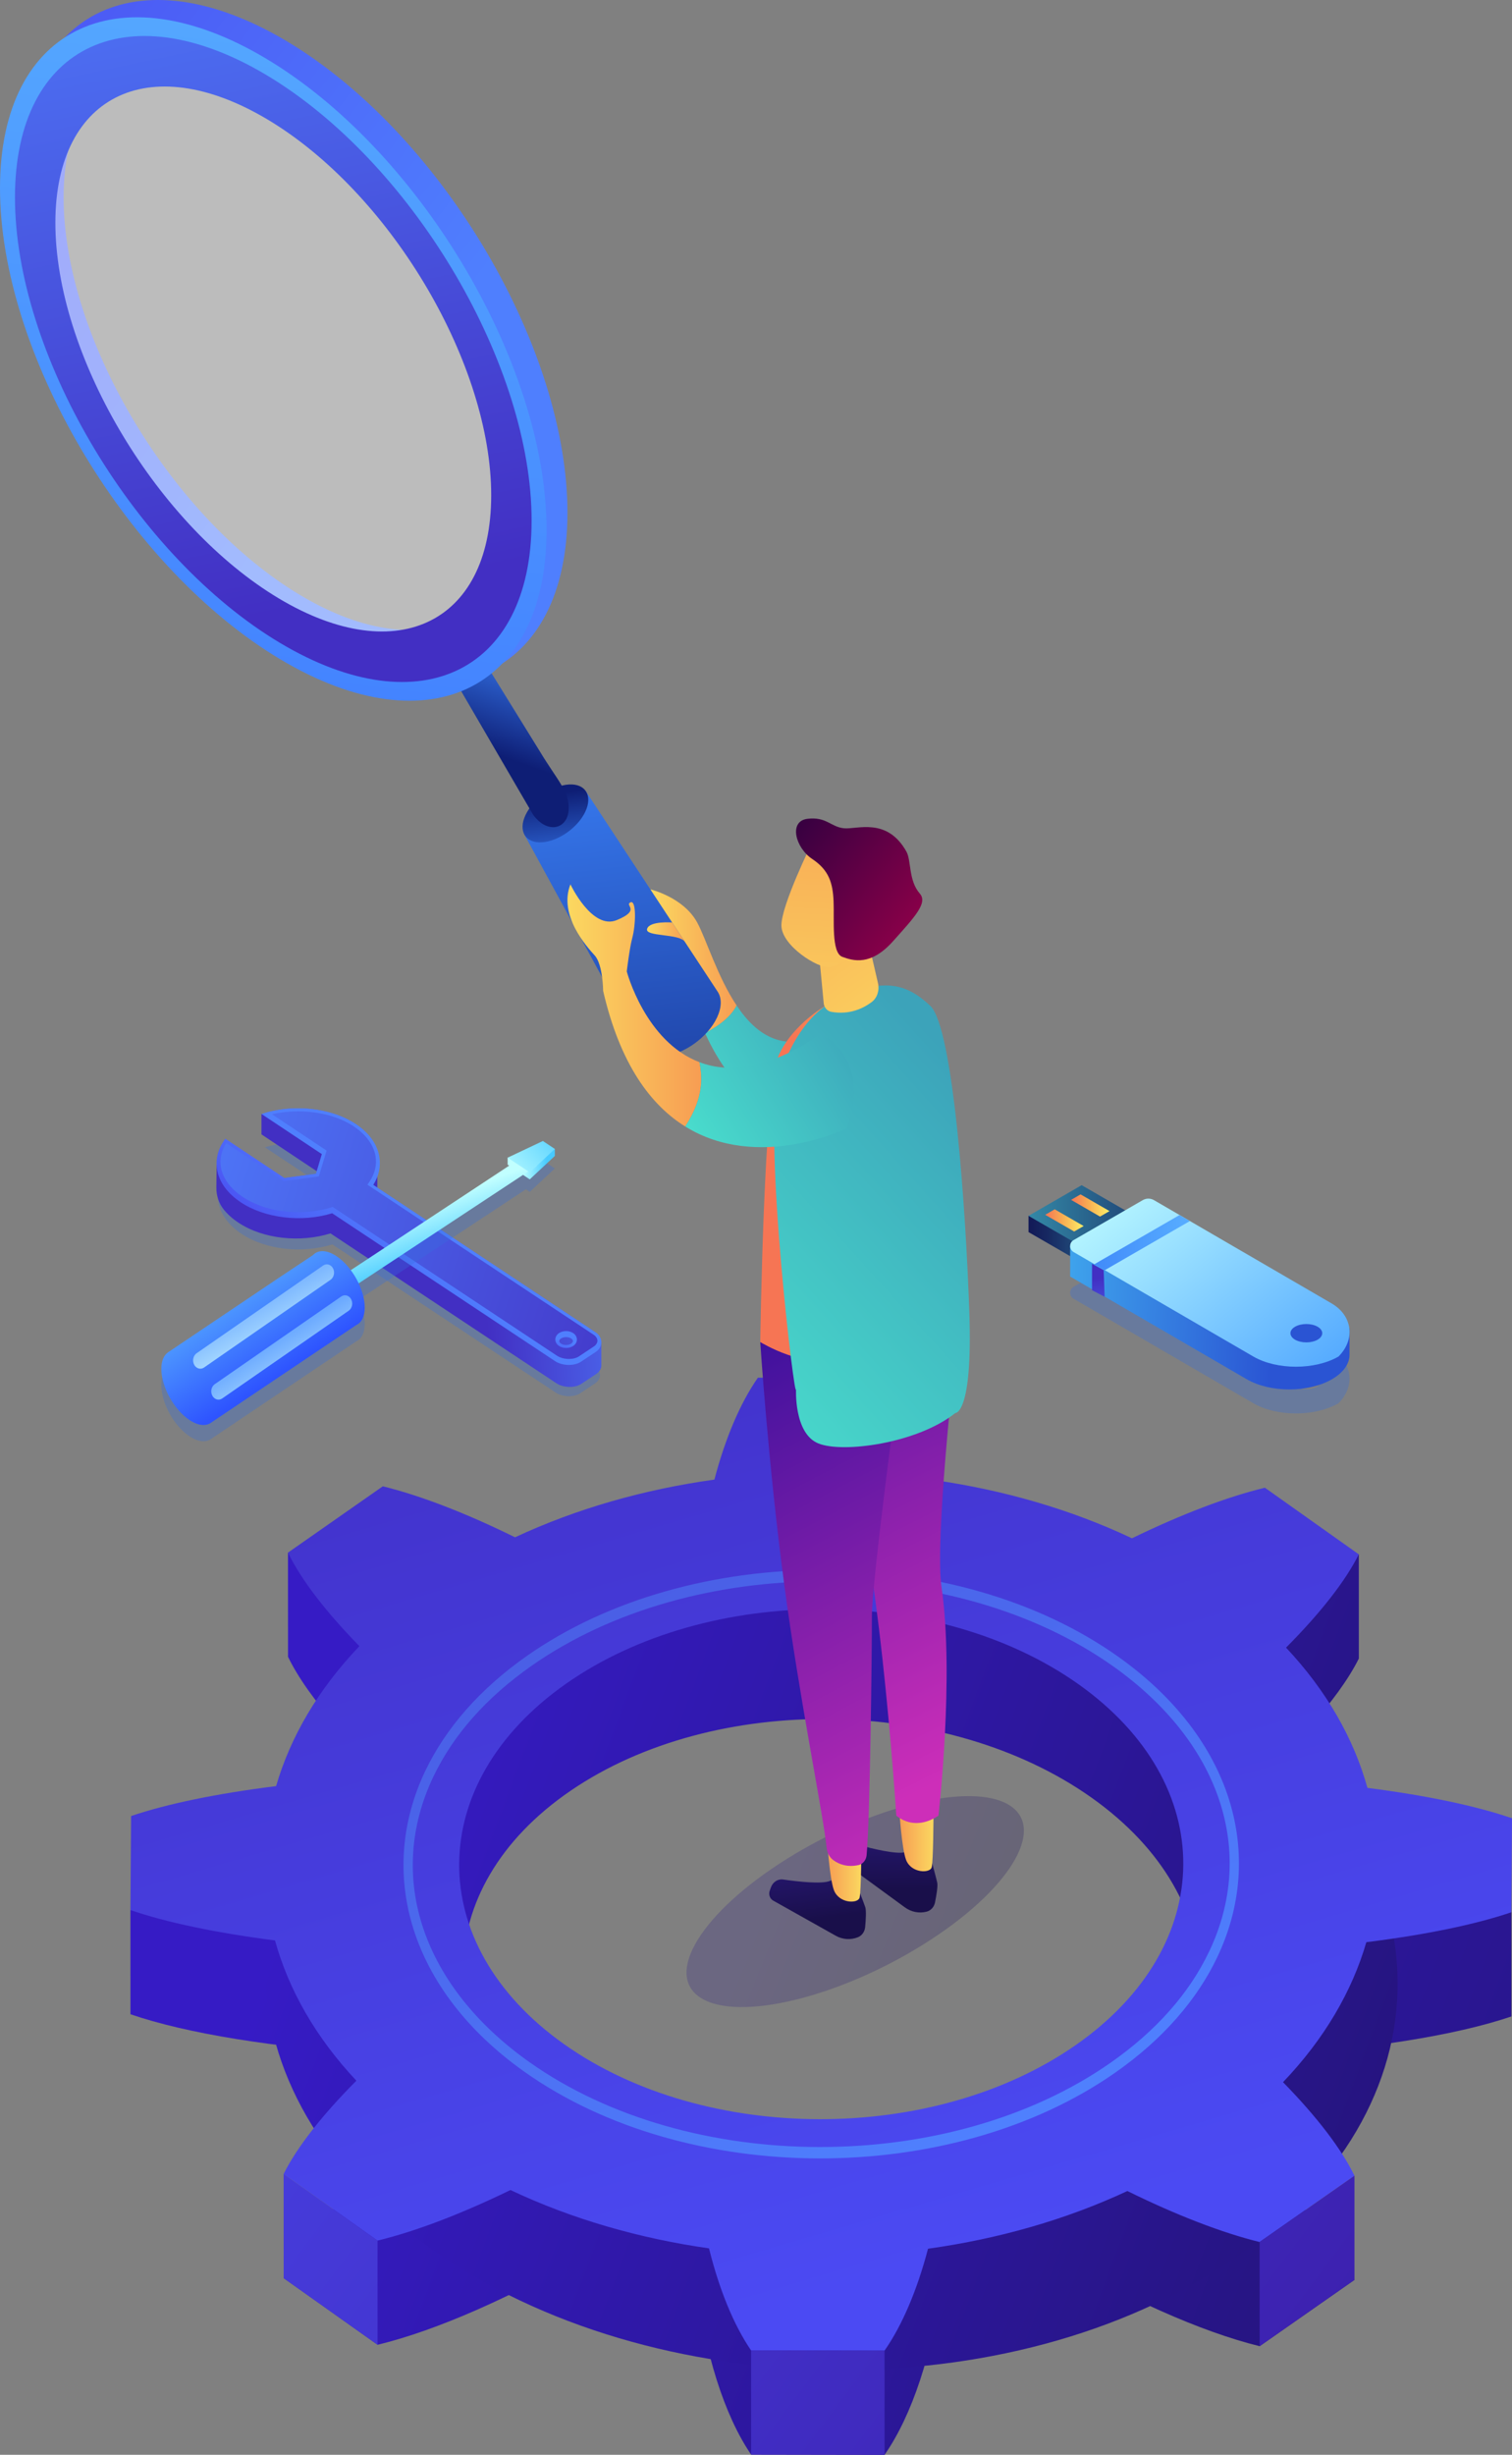 <?xml version="1.0" encoding="UTF-8"?> <svg xmlns="http://www.w3.org/2000/svg" xmlns:xlink="http://www.w3.org/1999/xlink" viewBox="0 0 233.295 378.656"><rect x="0" y="0" width="233.295" height="378.656" fill="#808080" stroke="none"/><defs><linearGradient id="linear-gradient" x1="296.358" y1="320.564" x2="10.805" y2="225.38" gradientTransform="translate(45.508 66.052) rotate(2.098)" gradientUnits="userSpaceOnUse"><stop offset="0" stop-color="#190f4a"></stop><stop offset="1" stop-color="#361bc5"></stop></linearGradient><linearGradient id="linear-gradient-2" x1="306.971" y1="289.384" x2="15.9" y2="192.36" xlink:href="#linear-gradient"></linearGradient><linearGradient id="linear-gradient-3" x1="279.587" y1="362.451" x2="-2.331" y2="268.478" xlink:href="#linear-gradient"></linearGradient><linearGradient id="linear-gradient-4" x1="315.16" y1="239.243" x2="33.241" y2="145.27" xlink:href="#linear-gradient"></linearGradient><linearGradient id="linear-gradient-5" x1="288.852" y1="360.045" x2="-2.752" y2="262.844" xlink:href="#linear-gradient"></linearGradient><linearGradient id="linear-gradient-6" x1="318.436" y1="251.366" x2="26.832" y2="154.165" xlink:href="#linear-gradient"></linearGradient><linearGradient id="linear-gradient-7" x1="298.759" y1="333.198" x2="5.571" y2="235.469" xlink:href="#linear-gradient"></linearGradient><linearGradient id="linear-gradient-8" x1="310.786" y1="278.211" x2="18.147" y2="180.665" gradientTransform="translate(45.508 66.052) rotate(2.098)" gradientUnits="userSpaceOnUse"><stop offset="0" stop-color="#21126d"></stop><stop offset="1" stop-color="#361bc5"></stop></linearGradient><linearGradient id="linear-gradient-9" x1="300.168" y1="305.066" x2="13.157" y2="209.396" xlink:href="#linear-gradient"></linearGradient><linearGradient id="linear-gradient-10" x1="-18.235" y1="120.023" x2="-218.998" y2="-91.569" gradientTransform="translate(175.627 113.599) rotate(-59.822) scale(1 -1)" gradientUnits="userSpaceOnUse"><stop offset="0" stop-color="#3a1ba5"></stop><stop offset="1" stop-color="#4b4af3"></stop></linearGradient><linearGradient id="linear-gradient-11" x1="-195.554" y1="-186.556" x2="-163.961" y2="83.116" xlink:href="#linear-gradient-10"></linearGradient><linearGradient id="linear-gradient-12" x1="-70.254" y1="123.143" x2="-202.439" y2="-89.327" gradientTransform="translate(175.627 113.599) rotate(-59.822) scale(1 -1)" gradientUnits="userSpaceOnUse"><stop offset="0" stop-color="#422dc2"></stop><stop offset="1" stop-color="#4f81ff"></stop></linearGradient><linearGradient id="linear-gradient-13" x1="-287.119" y1="-193.124" x2="-253.325" y2="95.333" xlink:href="#linear-gradient-10"></linearGradient><linearGradient id="linear-gradient-14" x1="-258.721" y1="-186.347" x2="-226.278" y2="90.577" xlink:href="#linear-gradient-10"></linearGradient><linearGradient id="linear-gradient-15" x1="107.206" y1="175.19" x2="133.792" y2="158.451" gradientUnits="userSpaceOnUse"><stop offset="0" stop-color="#49dccc"></stop><stop offset=".996" stop-color="#3ca3ba"></stop></linearGradient><linearGradient id="linear-gradient-16" x1="100.347" y1="148.261" x2="113.65" y2="148.261" gradientUnits="userSpaceOnUse"><stop offset="0" stop-color="#fbd860"></stop><stop offset="1" stop-color="#f79d53"></stop></linearGradient><linearGradient id="linear-gradient-17" x1="-3263.815" y1="741.067" x2="-3245.858" y2="774.491" gradientTransform="translate(2203.693 -1769.354) rotate(-30.001) skewX(29.999)" gradientUnits="userSpaceOnUse"><stop offset="0" stop-color="#2d1b84"></stop><stop offset="1" stop-color="#190f4a"></stop></linearGradient><linearGradient id="linear-gradient-18" x1="8599.452" y1="277.706" x2="8599.285" y2="291.413" gradientTransform="translate(8736.692) rotate(-180) scale(1 -1)" xlink:href="#linear-gradient-17"></linearGradient><linearGradient id="linear-gradient-19" x1="8592.66" y1="283.962" x2="8597.932" y2="283.962" gradientTransform="translate(8736.692) rotate(-180) scale(1 -1)" xlink:href="#linear-gradient-16"></linearGradient><linearGradient id="linear-gradient-20" x1="8739.563" y1="-841.966" x2="8739.397" y2="-828.396" gradientTransform="translate(8902.838 111.262) rotate(173.379) scale(1 -1)" xlink:href="#linear-gradient-17"></linearGradient><linearGradient id="linear-gradient-21" x1="8603.786" y1="288.643" x2="8609.057" y2="288.643" gradientTransform="translate(8736.692) rotate(-180) scale(1 -1)" xlink:href="#linear-gradient-16"></linearGradient><linearGradient id="linear-gradient-22" x1="8580.136" y1="268.88" x2="8625.192" y2="180.415" gradientTransform="translate(8736.692) rotate(-180) scale(1 -1)" gradientUnits="userSpaceOnUse"><stop offset="0" stop-color="#cd2eb9"></stop><stop offset=".996" stop-color="#2b0d99"></stop></linearGradient><linearGradient id="linear-gradient-23" x1="8581.231" y1="286.338" x2="8628.17" y2="196.889" xlink:href="#linear-gradient-22"></linearGradient><linearGradient id="linear-gradient-24" x1="164.808" y1="154.533" x2="135.003" y2="176.938" gradientUnits="userSpaceOnUse"><stop offset="0" stop-color="#fdef67"></stop><stop offset=".538" stop-color="#f8ae52"></stop><stop offset="1" stop-color="#f67554"></stop></linearGradient><linearGradient id="linear-gradient-25" x1="107.518" y1="213.572" x2="154.49" y2="171.112" xlink:href="#linear-gradient-15"></linearGradient><linearGradient id="linear-gradient-26" x1="8596.068" y1="164.389" x2="8626.181" y2="121.972" gradientTransform="translate(8736.692) rotate(-180) scale(1 -1)" xlink:href="#linear-gradient-16"></linearGradient><linearGradient id="linear-gradient-27" x1="7092.558" y1="1660.947" x2="7123.682" y2="1617.105" gradientTransform="translate(6716.205 3273.984) rotate(-141.574) scale(1 -1)" xlink:href="#linear-gradient-16"></linearGradient><linearGradient id="linear-gradient-28" x1="7098.029" y1="1634.428" x2="7120.954" y2="1634.428" gradientTransform="translate(6716.205 3273.984) rotate(-141.574) scale(1 -1)" gradientUnits="userSpaceOnUse"><stop offset=".005" stop-color="#860048"></stop><stop offset="1" stop-color="#370041"></stop></linearGradient><linearGradient id="linear-gradient-29" x1="372.753" y1="-974.978" x2="333.359" y2="-894.659" gradientTransform="translate(311.206 1132.798) rotate(-33.018)" gradientUnits="userSpaceOnUse"><stop offset=".005" stop-color="#3a80f8"></stop><stop offset="1" stop-color="#0e1e75"></stop></linearGradient><linearGradient id="linear-gradient-30" x1="355.154" y1="-958.081" x2="361.173" y2="-970.301" xlink:href="#linear-gradient-29"></linearGradient><linearGradient id="linear-gradient-31" x1="59.3" y1="63.17" x2="-30.092" y2="-4.031" gradientUnits="userSpaceOnUse"><stop offset="0" stop-color="#4f7ffe"></stop><stop offset="1" stop-color="#4a48f0"></stop></linearGradient><linearGradient id="linear-gradient-32" x1="83.746" y1="100.081" x2="77.695" y2="116.811" gradientTransform="matrix(1,0,0,1,0,0)" xlink:href="#linear-gradient-29"></linearGradient><linearGradient id="linear-gradient-33" x1="49.781" y1="-7.664" x2="19.493" y2="243.096" gradientUnits="userSpaceOnUse"><stop offset="0" stop-color="#56abff"></stop><stop offset="1" stop-color="#2e54ff"></stop></linearGradient><linearGradient id="linear-gradient-34" x1="4154.951" y1="1235.51" x2="4095.421" y2="1310.915" gradientTransform="translate(4157.048 1145.044) rotate(-149.998) scale(1.155 -.866) skewX(-23.414)" gradientUnits="userSpaceOnUse"><stop offset="0" stop-color="#4f7ffe"></stop><stop offset="1" stop-color="#422fc3"></stop></linearGradient><linearGradient id="linear-gradient-35" x1="99.826" y1="143.897" x2="105.834" y2="143.897" xlink:href="#linear-gradient-16"></linearGradient><linearGradient id="linear-gradient-36" x1="87.554" y1="155.087" x2="108.201" y2="155.087" xlink:href="#linear-gradient-16"></linearGradient><linearGradient id="linear-gradient-37" x1="107.554" y1="176.335" x2="134.251" y2="159.526" xlink:href="#linear-gradient-15"></linearGradient><linearGradient id="linear-gradient-38" x1="-2218.747" y1="190.994" x2="-2199.09" y2="190.994" gradientTransform="translate(-2043.528) rotate(-180) scale(1 -1)" gradientUnits="userSpaceOnUse"><stop offset="0" stop-color="#3ca3ba"></stop><stop offset=".215" stop-color="#2e7699"></stop><stop offset=".464" stop-color="#204a79"></stop><stop offset=".687" stop-color="#172962"></stop><stop offset=".873" stop-color="#111654"></stop><stop offset="1" stop-color="#0f0f4f"></stop></linearGradient><linearGradient id="linear-gradient-39" x1="209.332" y1="188.488" x2="246.613" y2="188.488" gradientTransform="translate(-57.31)" gradientUnits="userSpaceOnUse"><stop offset="0" stop-color="#3ca3ba"></stop><stop offset="1" stop-color="#0f0f4f"></stop></linearGradient><linearGradient id="linear-gradient-40" x1="-2214.721" y1="185.946" x2="-2208.786" y2="185.946" gradientTransform="translate(-2043.528) rotate(-180) scale(1 -1)" xlink:href="#linear-gradient-24"></linearGradient><linearGradient id="linear-gradient-41" x1="-2210.731" y1="188.25" x2="-2204.796" y2="188.25" gradientTransform="translate(-2043.528) rotate(-180) scale(1 -1)" xlink:href="#linear-gradient-24"></linearGradient><linearGradient id="linear-gradient-42" x1="215.866" y1="199.83" x2="254.092" y2="202.023" gradientTransform="translate(-57.31)" gradientUnits="userSpaceOnUse"><stop offset="0" stop-color="#42b2f1"></stop><stop offset="1" stop-color="#2a54d3"></stop></linearGradient><linearGradient id="linear-gradient-43" x1="227.93" y1="178.82" x2="257.538" y2="214.537" gradientTransform="translate(-57.31)" gradientUnits="userSpaceOnUse"><stop offset="0" stop-color="#c1ffff"></stop><stop offset="1" stop-color="#56abff"></stop></linearGradient><linearGradient id="linear-gradient-44" x1="-2226.021" y1="191.678" x2="-2207.856" y2="191.678" gradientTransform="translate(-2043.528) rotate(-180) scale(1 -1)" gradientUnits="userSpaceOnUse"><stop offset="0" stop-color="#56abff"></stop><stop offset="1" stop-color="#3a80f8"></stop></linearGradient><linearGradient id="linear-gradient-45" x1="-2214.292" y1="207.906" x2="-2212.878" y2="197.146" gradientTransform="translate(-2043.528) rotate(-180) scale(1 -1)" xlink:href="#linear-gradient-34"></linearGradient><linearGradient id="linear-gradient-46" x1="-2661.375" y1="189.97" x2="-2631.832" y2="192.147" gradientTransform="translate(-2557.612) rotate(-180) scale(1 -1)" xlink:href="#linear-gradient-34"></linearGradient><linearGradient id="linear-gradient-47" x1="-2578.39" y1="175.512" x2="-2667.428" y2="203.813" gradientTransform="translate(-2557.612) rotate(-180) scale(1 -1)" xlink:href="#linear-gradient-34"></linearGradient><linearGradient id="linear-gradient-48" x1="-2621.762" y1="191.201" x2="-2610.402" y2="204.6" gradientTransform="translate(-2557.612) rotate(-180) scale(1 -1)" xlink:href="#linear-gradient-31"></linearGradient><linearGradient id="linear-gradient-49" x1="-2644.904" y1="206.859" x2="-2644.274" y2="209.538" gradientTransform="translate(-2557.612) rotate(-180) scale(1 -1)" xlink:href="#linear-gradient-31"></linearGradient><linearGradient id="linear-gradient-50" x1="-4683.051" y1="179.499" x2="-4687.016" y2="179.499" gradientTransform="translate(-4602.633) rotate(-180) scale(1 -1)" gradientUnits="userSpaceOnUse"><stop offset="0" stop-color="#c1ffff"></stop><stop offset="1" stop-color="#48caff"></stop></linearGradient><linearGradient id="linear-gradient-51" x1="-4667.466" y1="185.834" x2="-4670.578" y2="194.504" xlink:href="#linear-gradient-50"></linearGradient><linearGradient id="linear-gradient-52" x1="-4679.75" y1="182.235" x2="-4689.671" y2="173.628" xlink:href="#linear-gradient-50"></linearGradient><linearGradient id="linear-gradient-53" x1="-3256.912" y1="197.505" x2="-3266.102" y2="211.446" gradientTransform="translate(-3222.198) rotate(-180) scale(1 -1)" xlink:href="#linear-gradient-33"></linearGradient><linearGradient id="linear-gradient-54" x1="-2605.099" y1="214.317" x2="-2599.672" y2="205.572" gradientTransform="translate(-2557.612) rotate(-180) scale(1 -1)" gradientUnits="userSpaceOnUse"><stop offset="0" stop-color="#b8e7ff"></stop><stop offset="1" stop-color="#61a1ff"></stop></linearGradient><linearGradient id="linear-gradient-55" x1="-2600.868" y1="207.761" x2="-2595.568" y2="198.154" xlink:href="#linear-gradient-54"></linearGradient></defs><g style="isolation:isolate;"><g id="Layer_2"><g id="Illustration"><path d="M188.146,328.187c10.398,8.752,17.765,17.127,20.845,23.484l-14.634,10.231c-9.005-2.215-20.845-7.463-33.197-14.849l26.985-18.866Z" style="fill:url(#linear-gradient);"></path><path d="M65.285,279.047c-10.398-8.752-17.766-17.127-20.845-23.484l-.005-16.07c9.005,2.215,35.483,13.302,47.835,20.687l-26.985,18.866Z" style="fill:url(#linear-gradient-2);"></path><path d="M91.662,346.942c-12.455,7.346-24.368,12.556-33.404,14.742l-14.49-10.278c3.169-6.347,10.654-14.699,21.174-23.417l26.72,18.953Z" style="fill:url(#linear-gradient-3);"></path><path d="M161.769,260.292c12.455-7.346,38.854-18.348,47.89-20.533l.005,16.07c-3.169,6.347-10.654,14.699-21.174,23.417l-26.72-18.953Z" style="fill:url(#linear-gradient-4);"></path><path d="M145.367,351.626c-1.455,11.382-4.669,20.989-8.88,27.03l-20.593-.033c-4.127-6.054-7.206-15.671-8.501-27.058l37.975.061Z" style="fill:url(#linear-gradient-5);"></path><path d="M108.064,255.608c1.455-11.383,4.669-20.989,8.88-27.03l20.593.033c4.127,6.054,7.206,15.671,8.501,27.058l-37.975-.061Z" style="fill:url(#linear-gradient-6);"></path><path d="M58.491,316.879c-16.16-.994-29.793-3.232-38.36-6.182l-.004-16.07c8.608-2.922,22.379-3.549,38.552-4.491l-.188,26.742Z" style="fill:url(#linear-gradient-7);"></path><path d="M194.94,290.356c16.16.994,29.687,1.665,38.254,4.614l.005,16.07c-8.608,2.922-22.273,5.116-38.446,6.058l.188-26.742Z" style="fill:url(#linear-gradient-8);"></path><path d="M190.012,262.572c-34.144-24.219-89.458-24.977-123.548-1.692-34.09,23.284-34.046,61.794.098,86.012,34.144,24.219,89.458,24.977,123.548,1.692,34.09-23.284,34.046-61.793-.098-86.012ZM168.442,277.305c22.212,15.756,22.241,40.808.064,55.956-22.177,15.148-58.162,14.655-80.375-1.101-22.212-15.756-22.241-40.808-.064-55.956,22.177-15.148,58.162-14.655,80.374,1.101Z" style="fill:url(#linear-gradient-9);"></path><path d="M209.658,239.759l-14.49-10.278c-5.843,1.413-12.893,4.098-20.511,7.801-9.438-4.465-19.864-7.464-30.634-8.998-1.593-6.412-3.821-11.825-6.49-15.742l-20.593-.033c-2.724,3.908-5.027,9.313-6.711,15.72-10.792,1.499-21.259,4.465-30.76,8.899-7.566-3.727-14.578-6.434-20.401-7.866l-14.634,10.231c1.992,4.112,5.78,9.069,11.02,14.426-6.363,6.657-10.649,14.004-12.855,21.591-9.114,1.139-16.802,2.724-22.372,4.615l-.102,14.502c5.543,1.909,13.21,3.519,22.307,4.687,2.1,7.595,6.284,14.957,12.555,21.634-5.312,5.338-9.176,10.283-11.225,14.387l14.49,10.278c5.843-1.413,12.893-4.098,20.511-7.801,9.438,4.465,19.864,7.464,30.634,8.998,1.593,6.412,3.821,11.825,6.49,15.742l20.593.033c2.724-3.908,5.027-9.313,6.711-15.72,10.792-1.499,21.259-4.465,30.76-8.899,7.566,3.727,14.578,6.434,20.401,7.866l14.634-10.231c-1.992-4.112-5.78-9.069-11.02-14.426,6.363-6.657,10.649-14.004,12.855-21.591,9.113-1.139,16.802-2.724,22.372-4.615l.102-14.502c-5.543-1.909-13.21-3.519-22.307-4.687-2.1-7.595-6.284-14.957-12.555-21.634,5.312-5.338,9.175-10.283,11.225-14.387ZM166.407,259.794c21.708,15.398,21.534,40.306-.39,55.634s-57.294,15.271-79.002-.127c-21.708-15.398-21.534-40.306.39-55.634,21.924-15.328,57.294-15.271,79.002.127Z" style="fill:url(#linear-gradient-10);"></path><polygon points="194.357 361.903 194.353 345.833 208.987 335.602 208.991 351.671 194.357 361.903" style="fill:url(#linear-gradient-11);"></polygon><path d="M187.803,301.927l-1.247-.884c-3.089,6.478-8.207,12.246-15.213,17.145-24.855,17.378-65.097,17.314-89.706-.141-16.477-11.688-22.137-28.546-14.771-43.995,3.088-6.478,8.207-12.246,15.214-17.145,24.855-17.378,65.097-17.314,89.706.141,16.477,11.688,22.137,28.546,14.772,43.995l1.247.884ZM187.803,301.928c7.513-15.757,2.433-33.827-15.293-46.4-25.046-17.765-65.854-17.831-91.148-.147-7.392,5.168-12.641,11.281-15.743,17.787-7.512,15.758-2.433,33.827,15.293,46.4,25.046,17.765,65.854,17.831,91.148.147,7.392-5.168,12.641-11.281,15.743-17.787Z" style="fill:url(#linear-gradient-12);"></path><polygon points="58.258 361.683 58.253 345.614 43.763 335.336 43.768 351.406 58.258 361.683" style="fill:url(#linear-gradient-13);"></polygon><polygon points="136.486 378.656 136.482 362.586 115.888 362.553 115.893 378.623 136.486 378.656" style="fill:url(#linear-gradient-14);"></polygon><path d="M119.455,160.219c-2.365-.866-4.252-2.811-5.805-5.136-.669,1.326-2.088,2.814-4.873,4.255,8.859,19.527,25.77,14.689,25.77,14.689l1.003-18.662s-9.234,7.365-16.094,4.854Z" style="fill:url(#linear-gradient-15);"></path><path d="M113.65,155.083c-2.952-4.416-4.683-10.228-6.076-12.788-2.126-3.907-7.227-5.111-7.227-5.111l6.648,17.557c.545,1.669,1.145,3.191,1.782,4.597,2.785-1.442,4.205-2.93,4.873-4.255Z" style="fill:url(#linear-gradient-16);"></path><path d="M155.742,278.452c5.822,3.639-.11,13.248-13.248,21.461-13.138,8.213-28.508,11.921-34.33,8.282-5.822-3.639.109-13.248,13.248-21.461,13.138-8.213,28.508-11.921,34.33-8.282Z" style="fill:url(#linear-gradient-17); opacity:.25;"></path><path d="M143.752,287.131s.661,2.377.857,3.26c.12.542-.13,2.007-.34,3.057-.141.703-.638,1.256-1.284,1.424-1.158.302-2.381.062-3.368-.66l-9.014-6.591c-.478-.349-.635-1.033-.364-1.584l.243-.494c.384-.781,1.205-1.177,1.997-.96,2.038.559,5.827,1.493,7.17,1.117,1.873-.524,4.102,1.431,4.102,1.431Z" style="fill:url(#linear-gradient-18);"></path><path d="M144.032,280.062s-.027,6.981-.273,7.96c-.247.979-3.179.943-3.966-1.157-.666-1.78-1.032-7.584-1.032-7.584l5.271.781Z" style="fill:url(#linear-gradient-19);"></path><path d="M132.305,291.038s.91,2.279,1.199,3.131c.177.523.085,2.01-.013,3.079-.065.715-.5,1.327-1.123,1.575-1.119.444-2.358.359-3.416-.235l-9.656-5.422c-.512-.287-.741-.947-.53-1.528l.189-.521c.298-.823,1.071-1.32,1.881-1.203,2.084.301,5.948.755,7.242.214,1.805-.754,4.227.909,4.227.909Z" style="fill:url(#linear-gradient-20);"></path><path d="M132.906,284.743s-.027,6.981-.273,7.96-3.179.943-3.966-1.157c-.667-1.78-1.032-7.584-1.032-7.584l5.271.781Z" style="fill:url(#linear-gradient-21);"></path><path d="M147.284,210.193s-3.069,27.398-2.009,34.635c2.009,13.72-.473,35.234-.473,35.234-2.266,1.528-4.641,1.517-6.507,0,0,0-2.935-45.734-8.189-55.439v-15.393l6.994-8.269,7.532-1.436c2.295,1.092,3.078,7.992,2.652,10.668Z" style="fill:url(#linear-gradient-22);"></path><path d="M117.306,207.014s1.202,18.689,3.709,37.48c2.359,17.685,6.012,35.368,6.535,40.562.078.776.465,1.466,1.064,1.9.796.576,2.079,1.124,3.859.73.675-.149,1.171-.778,1.241-1.52.545-5.769.83-32.07.813-36.819-.019-5.364,4.233-36.978,4.233-36.978l-1.387-12.843-20.067,7.488Z" style="fill:url(#linear-gradient-23);"></path><path d="M128.033,154.742s-5.632,2.95-7.918,8.128c-2.286,5.178-2.809,44.144-2.809,44.144,0,0,7.381,4.496,11.632,2.142,4.251-2.354-.905-54.414-.905-54.414Z" style="fill:url(#linear-gradient-24);"></path><path d="M128.033,154.742s-5.272,2.59-7.918,11.994c-2.437,8.664,2.657,50.887,2.711,47.441,0,0-.378,6.922,3.442,8.473,3.82,1.551,15.32-.034,21.127-4.687,0,0,2.698.244,2.175-15.381-.524-15.625-2.455-44.079-6.037-47.439-3.582-3.361-7.392-4.775-15.5-.4Z" style="fill:url(#linear-gradient-25);"></path><path d="M126.269,146.067l.826,8.679c.064.673.545,1.216,1.161,1.328,2.816.513,4.953-.545,6.232-1.498.86-.641,1.237-1.812.984-2.909l-1.477-6.395-7.726.795Z" style="fill:url(#linear-gradient-26);"></path><path d="M125.311,129.966s-4.811,9.748-4.742,12.837c.069,3.088,5.644,6.616,7.441,6.392,1.796-.224,8.143-4.113,9.19-6.496,1.047-2.383-5.568-15.63-11.888-12.733Z" style="fill:url(#linear-gradient-27);"></path><path d="M139.847,131.341c.784,1.392.302,4.467,2.078,6.498,1.25,1.429-.747,3.566-4.156,7.37-3.409,3.804-6.093,3.013-7.807,2.382-1.714-.631-1.22-5.76-1.344-8.56-.125-2.8-.684-4.795-3.296-6.534-2.612-1.739-3.654-5.832-.746-6.195s3.599,1.24,5.615,1.458c2.017.218,6.643-1.764,9.655,3.582Z" style="fill:url(#linear-gradient-28);"></path><path d="M110.766,153.019l-20.25-30.777c-.687-1.145-3.372-.576-5.995,1.27-2.624,1.846-4.194,4.272-3.506,5.417l17.75,32.537c.004.006.009.012.013.018.57.979,1.738,1.54,3.367,1.447,3.223-.184,7.023-2.858,8.487-5.972.74-1.574.741-2.958.146-3.919-.004-.006-.006-.013-.01-.02Z" style="fill:url(#linear-gradient-29);"></path><path d="M87.795,121.004c2.549-.146,3.677,1.733,2.519,4.197s-4.164,4.578-6.713,4.724c-2.549.146-3.677-1.733-2.519-4.197,1.158-2.463,4.164-4.578,6.713-4.724Z" style="fill:url(#linear-gradient-30);"></path><path d="M3.221,26.35C3.221,1.174,22.137-7.482,45.387,7.053c23.251,14.535,42.167,46.843,42.167,72.018s-18.916,33.832-42.167,19.297C22.137,83.833,3.221,51.526,3.221,26.35ZM9.816,30.473c0,21.238,15.957,48.493,35.572,60.754,19.615,12.262,35.572,4.959,35.572-16.279s-15.957-48.493-35.572-60.755C25.773,1.932,9.816,9.235,9.816,30.473Z" style="fill:url(#linear-gradient-31);"></path><path d="M83.297,115.901l-10.149-16.41-3.793,4.025,12.772,21.933c.214.356.418.62.614.808.45.501.985.9,1.571,1.128,1.755.684,3.288-.395,3.424-2.409.193-2.854-1.755-4.604-4.438-9.074Z" style="fill:url(#linear-gradient-32);"></path><path d="M1.163,29.744C1.163,5.262,19.557-3.155,42.167,10.979c22.61,14.134,41.004,45.551,41.004,70.032s-18.394,32.899-41.004,18.765C19.557,85.642,1.163,54.225,1.163,29.744Z" style="fill:#fff; opacity:.47;"></path><path d="M0,29.017C0,3.841,18.916-4.816,42.167,9.72c23.251,14.535,42.167,46.843,42.167,72.019s-18.916,33.832-42.167,19.297C18.916,86.5,0,54.193,0,29.017ZM6.595,33.14c0,21.238,15.957,48.493,35.572,60.754,19.615,12.262,35.572,4.959,35.572-16.279s-15.957-48.493-35.572-60.755C22.552,4.599,6.595,11.902,6.595,33.14Z" style="fill:url(#linear-gradient-33);"></path><path d="M2.31,30.461C2.31,6.664,20.19-1.518,42.167,12.221c21.977,13.739,39.857,44.277,39.857,68.073s-17.88,31.979-39.857,18.24C20.19,84.795,2.31,54.258,2.31,30.461ZM8.544,34.358c0,20.075,15.083,45.836,33.623,57.426,18.54,11.59,33.623,4.688,33.623-15.387s-15.083-45.836-33.623-57.426C23.627,7.381,8.544,14.283,8.544,34.358Z" style="fill:url(#linear-gradient-34);"></path><path d="M103.71,142.295s-3.478-.277-3.864.979c-.386,1.255,4.957.683,5.823,1.999.866,1.316-1.959-2.977-1.959-2.977Z" style="fill:url(#linear-gradient-35);"></path><path d="M107.925,163.843c-8.382-3.178-11.217-13.999-11.217-13.999,0,0,.431-3.628.84-5.126.557-2.038.671-5.992-.282-5.524-.953.468,1.713,1.164-2.103,2.733s-7.148-5.515-7.148-5.515c-1.872,4.746,2.484,9.57,3.752,10.975,1.267,1.405,1.296,5.459,1.296,5.459,2.624,11.366,7.387,17.639,12.663,20.915,3.058-4.656,2.572-7.934,2.199-9.918Z" style="fill:url(#linear-gradient-36);"></path><path d="M126.612,159.514c-8.107,5.545-14.192,6.033-18.687,4.329.373,1.985.86,5.262-2.199,9.918,11.305,7.021,24.963.265,24.963.265,3.853-11.178-4.078-14.512-4.078-14.512Z" style="fill:url(#linear-gradient-37);"></path><path d="M176.33,192.325l-10.68,6.166c-.709.409-.709,1.433,0,1.842l27.739,16.121c3.627,2.094,9.507,2.094,13.134,0,2.644-2.644,2.158-6.337-1.08-8.206l-27.396-15.923c-.531-.307-1.185-.307-1.716,0ZM199.827,211.853c.958-.553,2.512-.553,3.471,0,.958.553.958,1.451,0,2.004-.959.553-2.513.553-3.471,0-.959-.553-.959-1.451,0-2.004Z" style="fill:#3570df; mix-blend-mode:multiply; opacity:.31;"></path><polygon points="158.696 190.052 170.157 196.669 178.353 191.937 166.892 185.32 158.696 187.545 158.696 190.052" style="fill:url(#linear-gradient-38);"></polygon><polygon points="158.696 187.545 170.157 194.162 178.353 189.43 166.892 182.813 158.696 187.545" style="fill:url(#linear-gradient-39);"></polygon><polygon points="165.259 185.079 169.728 187.659 171.194 186.813 166.724 184.233 165.259 185.079" style="fill:url(#linear-gradient-40);"></polygon><polygon points="161.269 187.382 165.738 189.963 167.204 189.117 162.734 186.536 161.269 187.382" style="fill:url(#linear-gradient-41);"></polygon><path d="M165.118,196.906l27.255,15.847c3.627,2.094,9.507,2.094,13.134,0,1.871-1.08,2.777-2.507,2.717-3.922l.003-3.943-31.039-16.191-12.07,3.544v4.665Z" style="fill:url(#linear-gradient-42);"></path><path d="M176.33,185.119l-10.68,6.166c-.709.409-.709,1.433,0,1.842l27.739,16.121c3.627,2.094,9.507,2.094,13.134,0,2.644-2.644,2.158-6.337-1.08-8.206l-27.396-15.923c-.531-.307-1.185-.307-1.716,0ZM199.827,204.646c.958-.553,2.512-.553,3.471,0,.958.553.958,1.451,0,2.004-.959.553-2.513.553-3.471,0-.959-.553-.959-1.451,0-2.004Z" style="fill:url(#linear-gradient-43);"></path><polygon points="168.854 195.007 170.456 195.932 183.59 188.349 181.988 187.424 168.854 195.007" style="fill:url(#linear-gradient-44);"></polygon><polygon points="168.496 194.943 168.496 199.016 170.443 200.031 170.291 195.932 168.496 194.943" style="fill:url(#linear-gradient-45);"></polygon><path d="M91.803,210.772l-34.505-22.882c2.075-3.042,1.259-6.753-2.491-9.247-3.78-2.514-9.472-3.012-13.935-1.678l9.03,6.005-1.011,3.361-5.054.672-9.03-6.005c-2.208,3.102-1.328,6.8,2.452,9.314,3.795,2.524,9.43,3.073,14.018,1.64l34.461,22.853c1.025.682,2.776.779,3.802.097l2.282-1.517c1.025-.682,1.007-1.931-.018-2.613ZM88.24,212.503c-.493.328-1.292.328-1.785-0-.493-.328-.493-.859 0-1.187s1.292-.328,1.785,0c.493.328.493.859,0,1.187Z" style="fill:#3570df; mix-blend-mode:multiply; opacity:.31;"></path><path d="M92.782,207.039l-35.684-20.909c.812-1.19,1.187-2.481,1.124-3.763l.007-2.214s-1.599-2.033-3.658-3.402c-3.394-2.257-14.226-4.916-14.226-4.916l-.001,3.144,9.252,6.161-1.025,3.409-5.126.682-9.158-6.09c-.426.598-.86.497-.86.497l-.045,3.52c-.016,1.229.371,2.421,1.083,3.336.586.753,1.357,1.461,2.309,2.093,3.849,2.56,9.564,3.117,14.218,1.664l34.85,23.112c1.04.692,2.816.79,3.856.098l2.314-1.539c.519-.345.774-.834.771-1.322-.004-.49-0-3.56-0-3.56Z" style="fill:url(#linear-gradient-46);"></path><path d="M91.803,205.488l-34.505-22.882c2.075-3.042,1.259-6.753-2.491-9.247-3.78-2.514-9.472-3.012-13.935-1.678l9.03,6.005-1.011,3.361-5.054.672-9.03-6.005c-2.208,3.102-1.328,6.8,2.452,9.314,3.795,2.524,9.43,3.073,14.018,1.64l34.461,22.853c1.025.682,2.776.779,3.802.097l2.282-1.517c1.025-.682,1.007-1.931-.018-2.613ZM88.24,207.219c-.493.328-1.292.328-1.785-0-.493-.328-.493-.859 0-1.187.493-.328,1.292-.328,1.785-0.0.493.328.493.859,0,1.187Z" style="fill:url(#linear-gradient-47);"></path><path d="M91.903,205.519l-34.308-22.751c.862-1.36,1.186-2.853.938-4.334-.325-1.939-1.579-3.683-3.626-5.045-3.332-2.216-8.306-2.977-12.755-2.034-.029.006-.058.012-.087.018-.42.091-.836.192-1.244.314l-.475.142,9.312,6.192-.915,3.042-4.862.647-9.12-6.065-.108.152c-1.011,1.42-1.415,2.994-1.169,4.553.308,1.948,1.579,3.715,3.675,5.109,3.705,2.464,9.357,3.139,14.091,1.688l34.389,22.805c.59.392,1.374.591,2.137.591.693,0,1.368-.163,1.865-.494l2.282-1.517c.547-.364.861-.908.861-1.494,0-.595-.32-1.149-.879-1.52ZM34.077,179.995c-.196-1.241.091-2.505.833-3.677l8.726,5.803.115.077.132-.018,5.054-.672.251-.033.083-.275,1.011-3.361.109-.362-.288-.191-8.142-5.415c1.278-.292,2.652-.445,4.028-.445,3.292,0,6.352.829,8.617,2.336,1.864,1.24,3.049,2.864,3.335,4.574.227,1.354-.105,2.732-.96,3.985l-.287.42.402.267,34.505,22.882c.367.244.577.578.577.918,0,.331-.204.656-.559.892l-2.282,1.517c-.391.26-.943.404-1.553.404-.685,0-1.375-.187-1.846-.5l-34.461-22.853-.145-.096-.162.05c-1.594.498-3.374.761-5.147.761-3.239,0-6.28-.836-8.564-2.355-1.91-1.27-3.111-2.915-3.383-4.631ZM48.547,187.271c-.02.003-.04.005-.06.008.02-.003.04-.005.06-.008ZM47.684,187.369c-.044.004-.087.008-.131.012.044-.004.087-.008.131-.012ZM45.742,187.441c.006 0.0.012 0.0.019 0-.006-0-.012-0-.019-0Z" style="fill:url(#linear-gradient-48);"></path><path d="M86.254,207.621c.23.153.513.251.816.289.092.013.185.02.278.02.093,0,.186-.007.278-.02.303-.038.586-.137.816-.289.363-.241.571-.604.571-.995,0-.391-.208-.754-.571-.995-.299-.199-.687-.308-1.094-.308-.407,0-.795.109-1.094.308-.363.241-.571.604-.571.995s.208.754.571.995ZM88.139,206.465c.171.114.269.257.269.393,0,.136-.098.279-.269.393-.429.285-1.154.285-1.584,0-.171-.114-.269-.257-.269-.393,0-.136.098-.279.269-.393.215-.143.503-.214.792-.214.289,0,.577.071.792.214Z" style="fill:url(#linear-gradient-49);"></path><polygon points="85.608 180.236 83.764 179.01 78.331 181.582 78.997 182.026 49.44 201.526 51.583 202.951 81.14 183.45 81.74 183.85 85.608 180.236" style="fill:#3570df; mix-blend-mode:multiply; opacity:.31;"></polygon><path d="M25.883,211.14l-.002-.003,17.368-11.674c1.517-1.009,4.263-2.834,5.038-3.349.779-.84,2.115-.849,3.635.162,2.406,1.6,4.356,5.143,4.356,7.914,0,1.403-.501,2.337-1.307,2.711l-22.36,15.026c-.796.607-2.012.526-3.378-.382-2.397-1.594-4.34-5.124-4.34-7.885,0-1.207.372-2.067.99-2.52Z" style="fill:#3570df; mix-blend-mode:multiply; opacity:.31;"></path><polygon points="78.331 179.652 81.74 181.919 85.608 178.306 85.608 177.225 83.764 177.079 78.331 178.57 78.331 179.652" style="fill:url(#linear-gradient-50);"></polygon><polygon points="49.44 199.016 51.583 200.441 82.807 179.84 80.665 178.415 49.44 199.016" style="fill:url(#linear-gradient-51);"></polygon><polygon points="78.331 178.57 81.74 180.837 85.608 177.224 83.764 175.998 78.331 178.57" style="fill:url(#linear-gradient-52);"></polygon><path d="M25.883,208.63l-.002-.003,17.368-11.674c1.517-1.009,4.263-2.834,5.038-3.349.779-.84,2.115-.849,3.635.162,2.406,1.6,4.356,5.143,4.356,7.914,0,1.403-.501,2.337-1.307,2.711l-22.36,15.026c-.796.607-2.012.526-3.378-.382-2.397-1.594-4.34-5.124-4.34-7.885,0-1.207.372-2.067.99-2.52Z" style="fill:url(#linear-gradient-53);"></path><path d="M34.268,215.723l19.52-13.535c.568-.378.73-1.236.352-1.852-.332-.541-.968-.701-1.467-.37l-19.522,13.531c-.568.378-.731,1.237-.352,1.854l.002.003c.333.541.969.701,1.467.369Z" style="fill:url(#linear-gradient-54);"></path><path d="M31.468,210.951l19.52-13.535c.567-.378.73-1.236.352-1.852-.332-.541-.968-.702-1.466-.37l-19.522,13.531c-.568.378-.731,1.237-.352,1.854l.002.003c.333.541.969.701,1.467.369Z" style="fill:url(#linear-gradient-55);"></path></g></g></g></svg> 